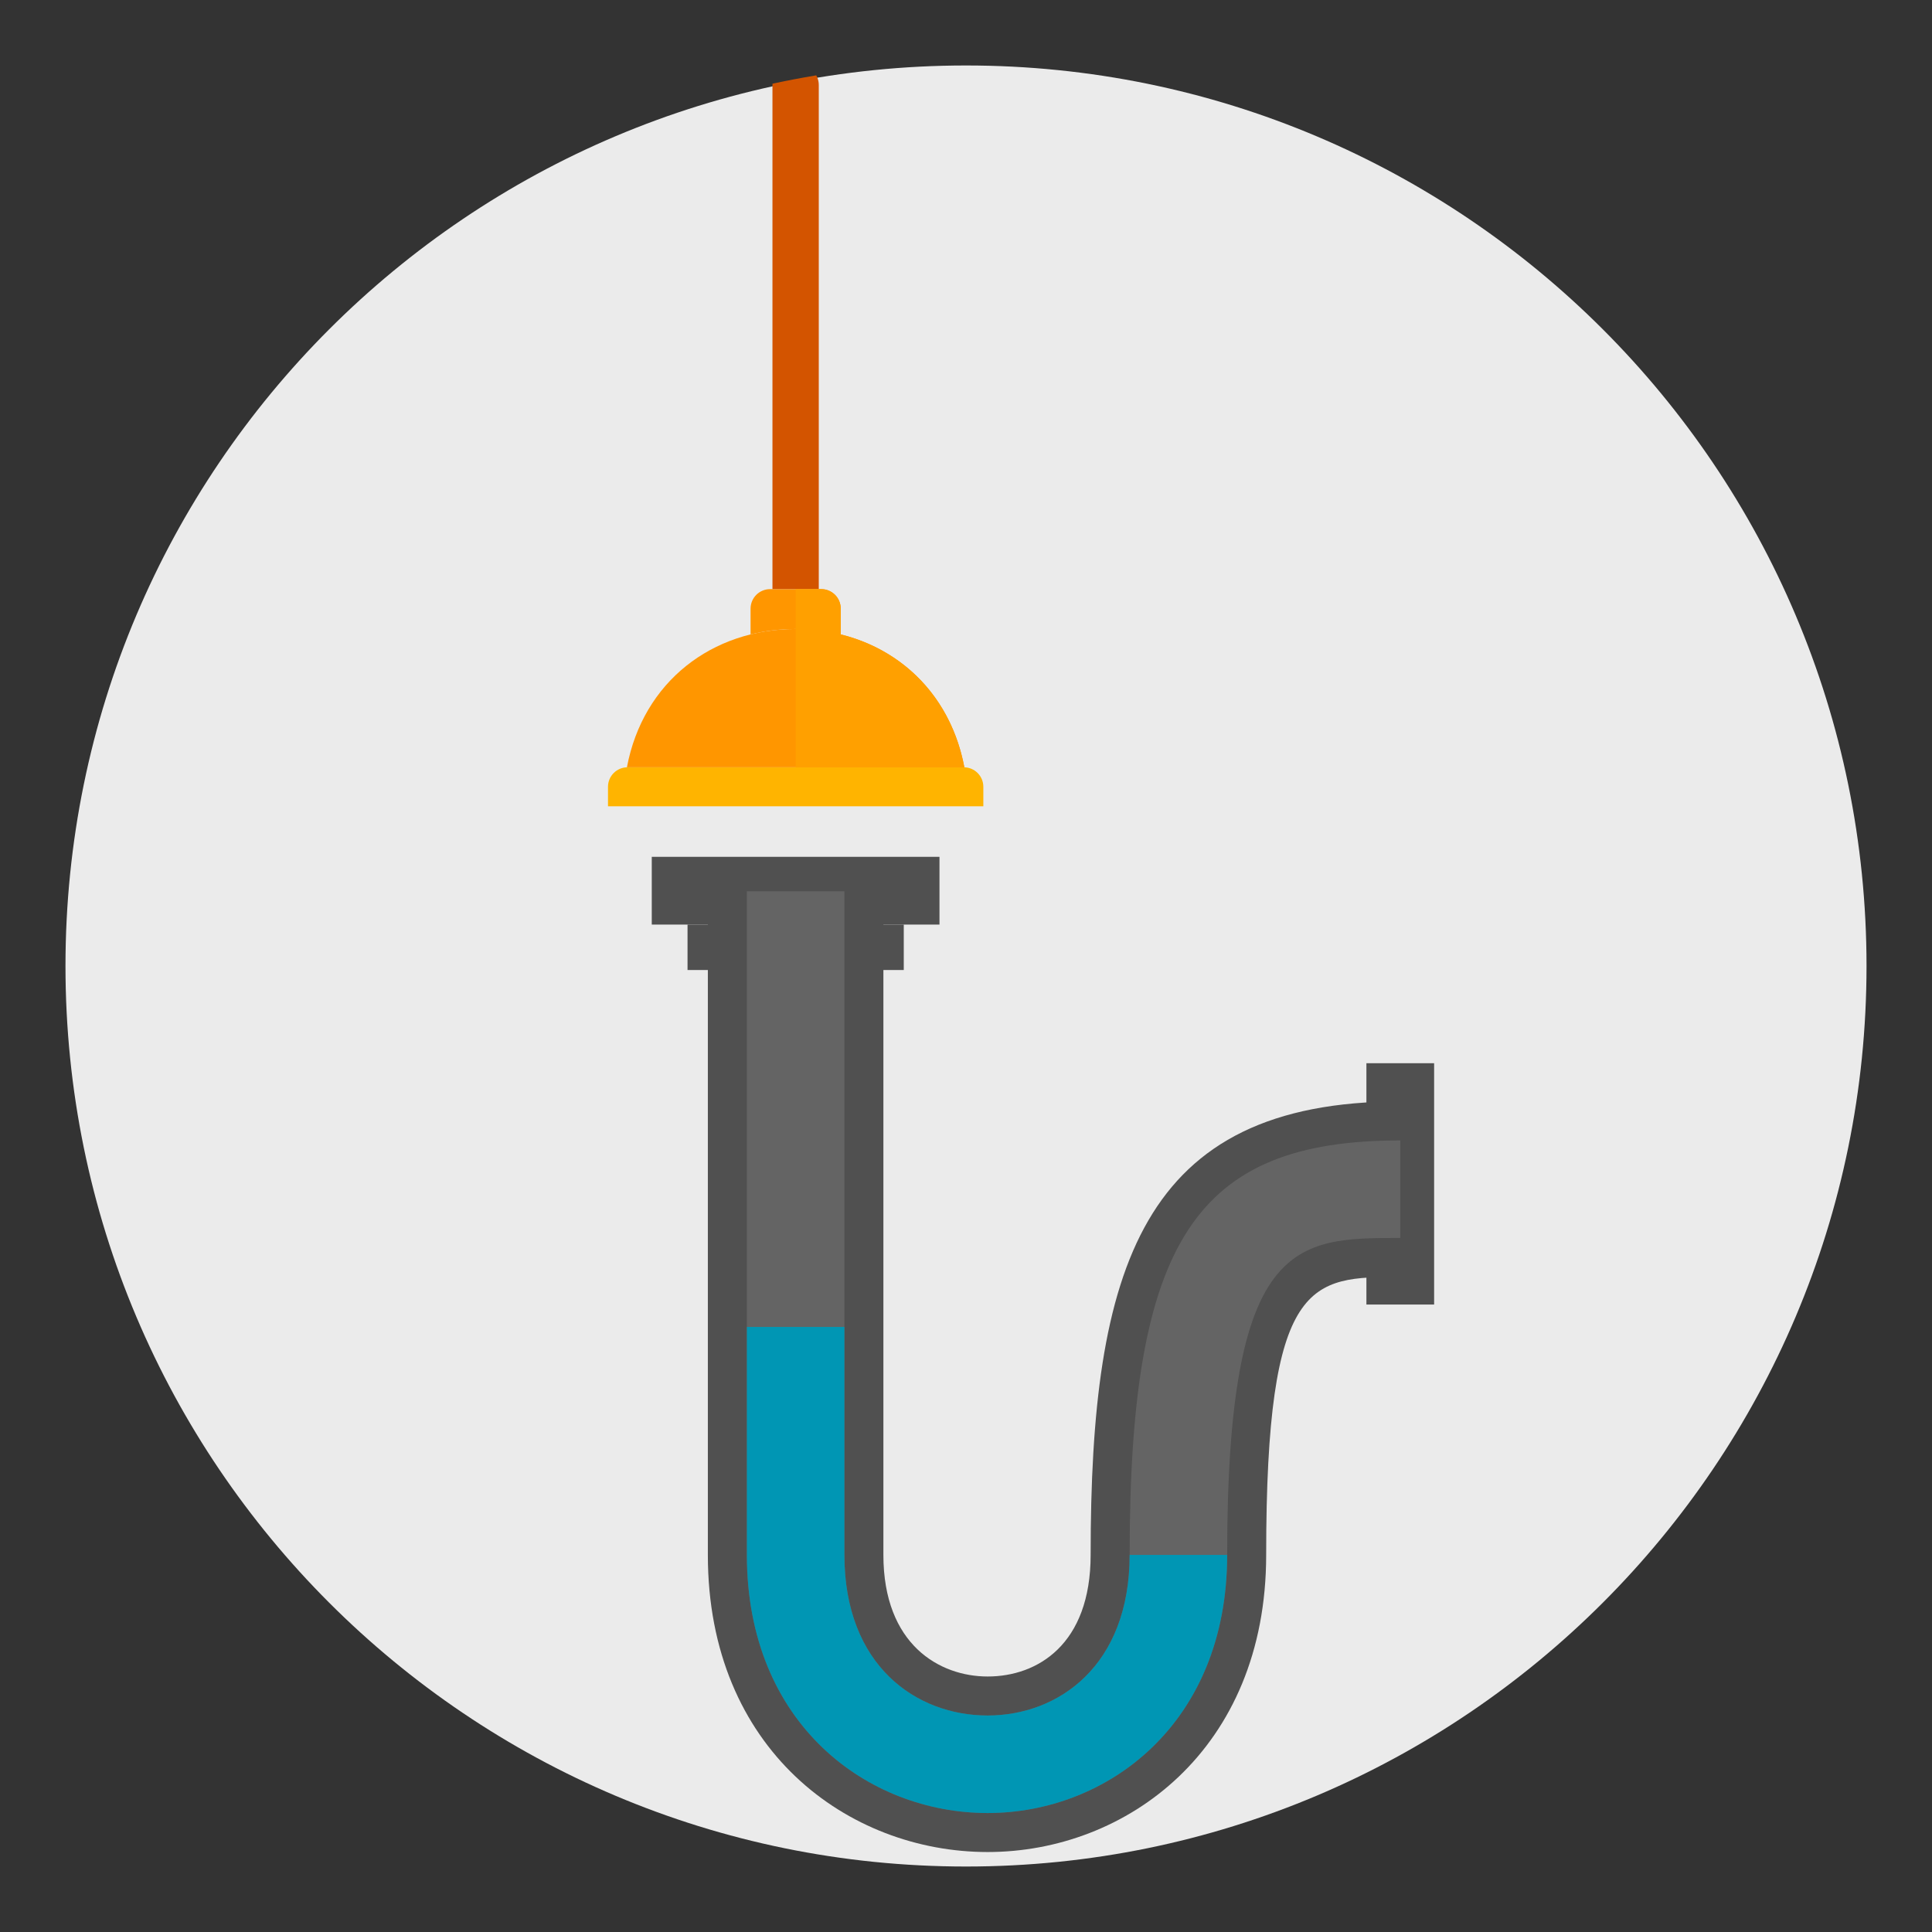 <?xml version="1.0" encoding="UTF-8"?>
<!DOCTYPE svg PUBLIC "-//W3C//DTD SVG 1.1//EN" "http://www.w3.org/Graphics/SVG/1.1/DTD/svg11.dtd">
<svg version="1.1" xmlns="http://www.w3.org/2000/svg" xmlns:xlink="http://www.w3.org/1999/xlink" x="0" y="0" width="400" height="400" viewBox="0, 0, 400, 400">
  <rect x="0" y="0" width="400" height="400" fill="#333333" stroke="none"/>
  <defs>
    <clipPath id="Clip_1">
      <path d="M386,199.556 C386,302.526 302.52,386 199.56,386 C96.59,386 13.113,302.526 13.113,199.556 C13.113,96.584 96.59,13.111 199.56,13.111 C302.52,13.111 386,96.584 386,199.556"/>
    </clipPath>
  </defs>
  <g id="Layer_1">
    <path d="M386.444,200.001 C386.444,302.973 302.964,386.444 200.003,386.444 C97.034,386.444 13.557,302.973 13.557,200.001 C13.557,97.03 97.034,13.556 200.003,13.556 C302.964,13.556 386.444,97.03 386.444,200.001" fill="#EBEBEB"/>
    <g clip-path="url(#Clip_1)">
      <path d="M282.899,220.129 L296.92,220.129 L296.92,270.09 L282.899,270.09 z" fill="#505050"/>
      <path d="M134.942,177.397 L194.509,177.397 L194.509,191.423 L134.942,191.423 z" fill="#505050"/>
      <path d="M142.346,191.423 L187.115,191.423 L187.115,200.836 L142.346,200.836 z" fill="#505050"/>
      <path d="M204.479,383.444 C175.691,383.444 146.554,362.312 146.554,321.926 L146.554,184.518 L182.897,184.518 L182.897,321.926 C182.897,340.51 194.527,347.101 204.483,347.101 C214.794,347.101 225.805,340.483 225.805,321.926 C225.805,262.462 236.295,228.04 289.912,228.04 L289.912,264.387 C271.426,264.387 262.148,264.387 262.148,321.926 C262.148,362.312 233.136,383.444 204.479,383.444 z" fill="#505050"/>
      <path d="M204.479,375.368 C179.707,375.368 154.635,357.004 154.635,321.926 L154.635,184.518 L174.825,184.518 L174.825,321.926 C174.825,344.894 189.713,355.178 204.479,355.178 C219.115,355.178 233.881,344.894 233.881,321.926 C233.881,256.962 247.489,236.116 289.907,236.116 L289.907,256.307 C268.326,256.307 254.071,256.307 254.071,321.926 C254.071,357.004 229.125,375.368 204.479,375.368 z" fill="#646464"/>
      <path d="M204.479,375.368 C179.707,375.368 154.635,357.004 154.635,321.926 L154.635,274.729 L174.825,274.729 L174.825,321.926 C174.825,344.894 189.713,355.178 204.479,355.178 C219.115,355.178 233.881,344.894 233.881,321.926 L254.071,321.926 C254.071,357.004 229.125,375.368 204.479,375.368 z" fill="#0096B4"/>
      <g>
        <path d="M199.557,158.861 C201.782,158.861 203.59,160.669 203.59,162.894 L203.59,166.932 L125.879,166.932 L125.879,162.894 C125.879,160.669 127.687,158.861 129.913,158.861 L199.557,158.861 z" fill="#FFB400"/>
        <path d="M164.73,130.23 C167.965,130.23 171.097,130.612 174.067,131.352 L174.067,126.013 C174.067,123.783 172.259,121.975 170.029,121.975 L159.436,121.975 C157.206,121.975 155.398,123.783 155.398,126.013 L155.398,131.352 C158.363,130.612 161.495,130.23 164.73,130.23 z" fill="#FF9600"/>
        <path d="M169.522,121.966 L159.929,121.966 L159.929,17.594 C159.929,15.364 161.737,13.556 163.967,13.556 L165.479,13.556 C167.709,13.556 169.518,15.364 169.518,17.594 L169.518,121.966 z" fill="#D35400"/>
        <path d="M164.73,130.23 C147.483,130.23 133.148,141.088 129.796,158.861 L199.66,158.861 C196.304,141.088 181.968,130.23 164.73,130.23 z" fill="#FF9600"/>
        <path d="M170.029,121.966 L164.73,121.966 L164.73,158.861 L199.66,158.861 C196.936,144.417 186.962,134.542 174.063,131.347 L174.063,126.008 C174.063,123.778 172.259,121.966 170.029,121.966 z" fill="#FFA000"/>
      </g>
    </g>
  </g>
</svg>
